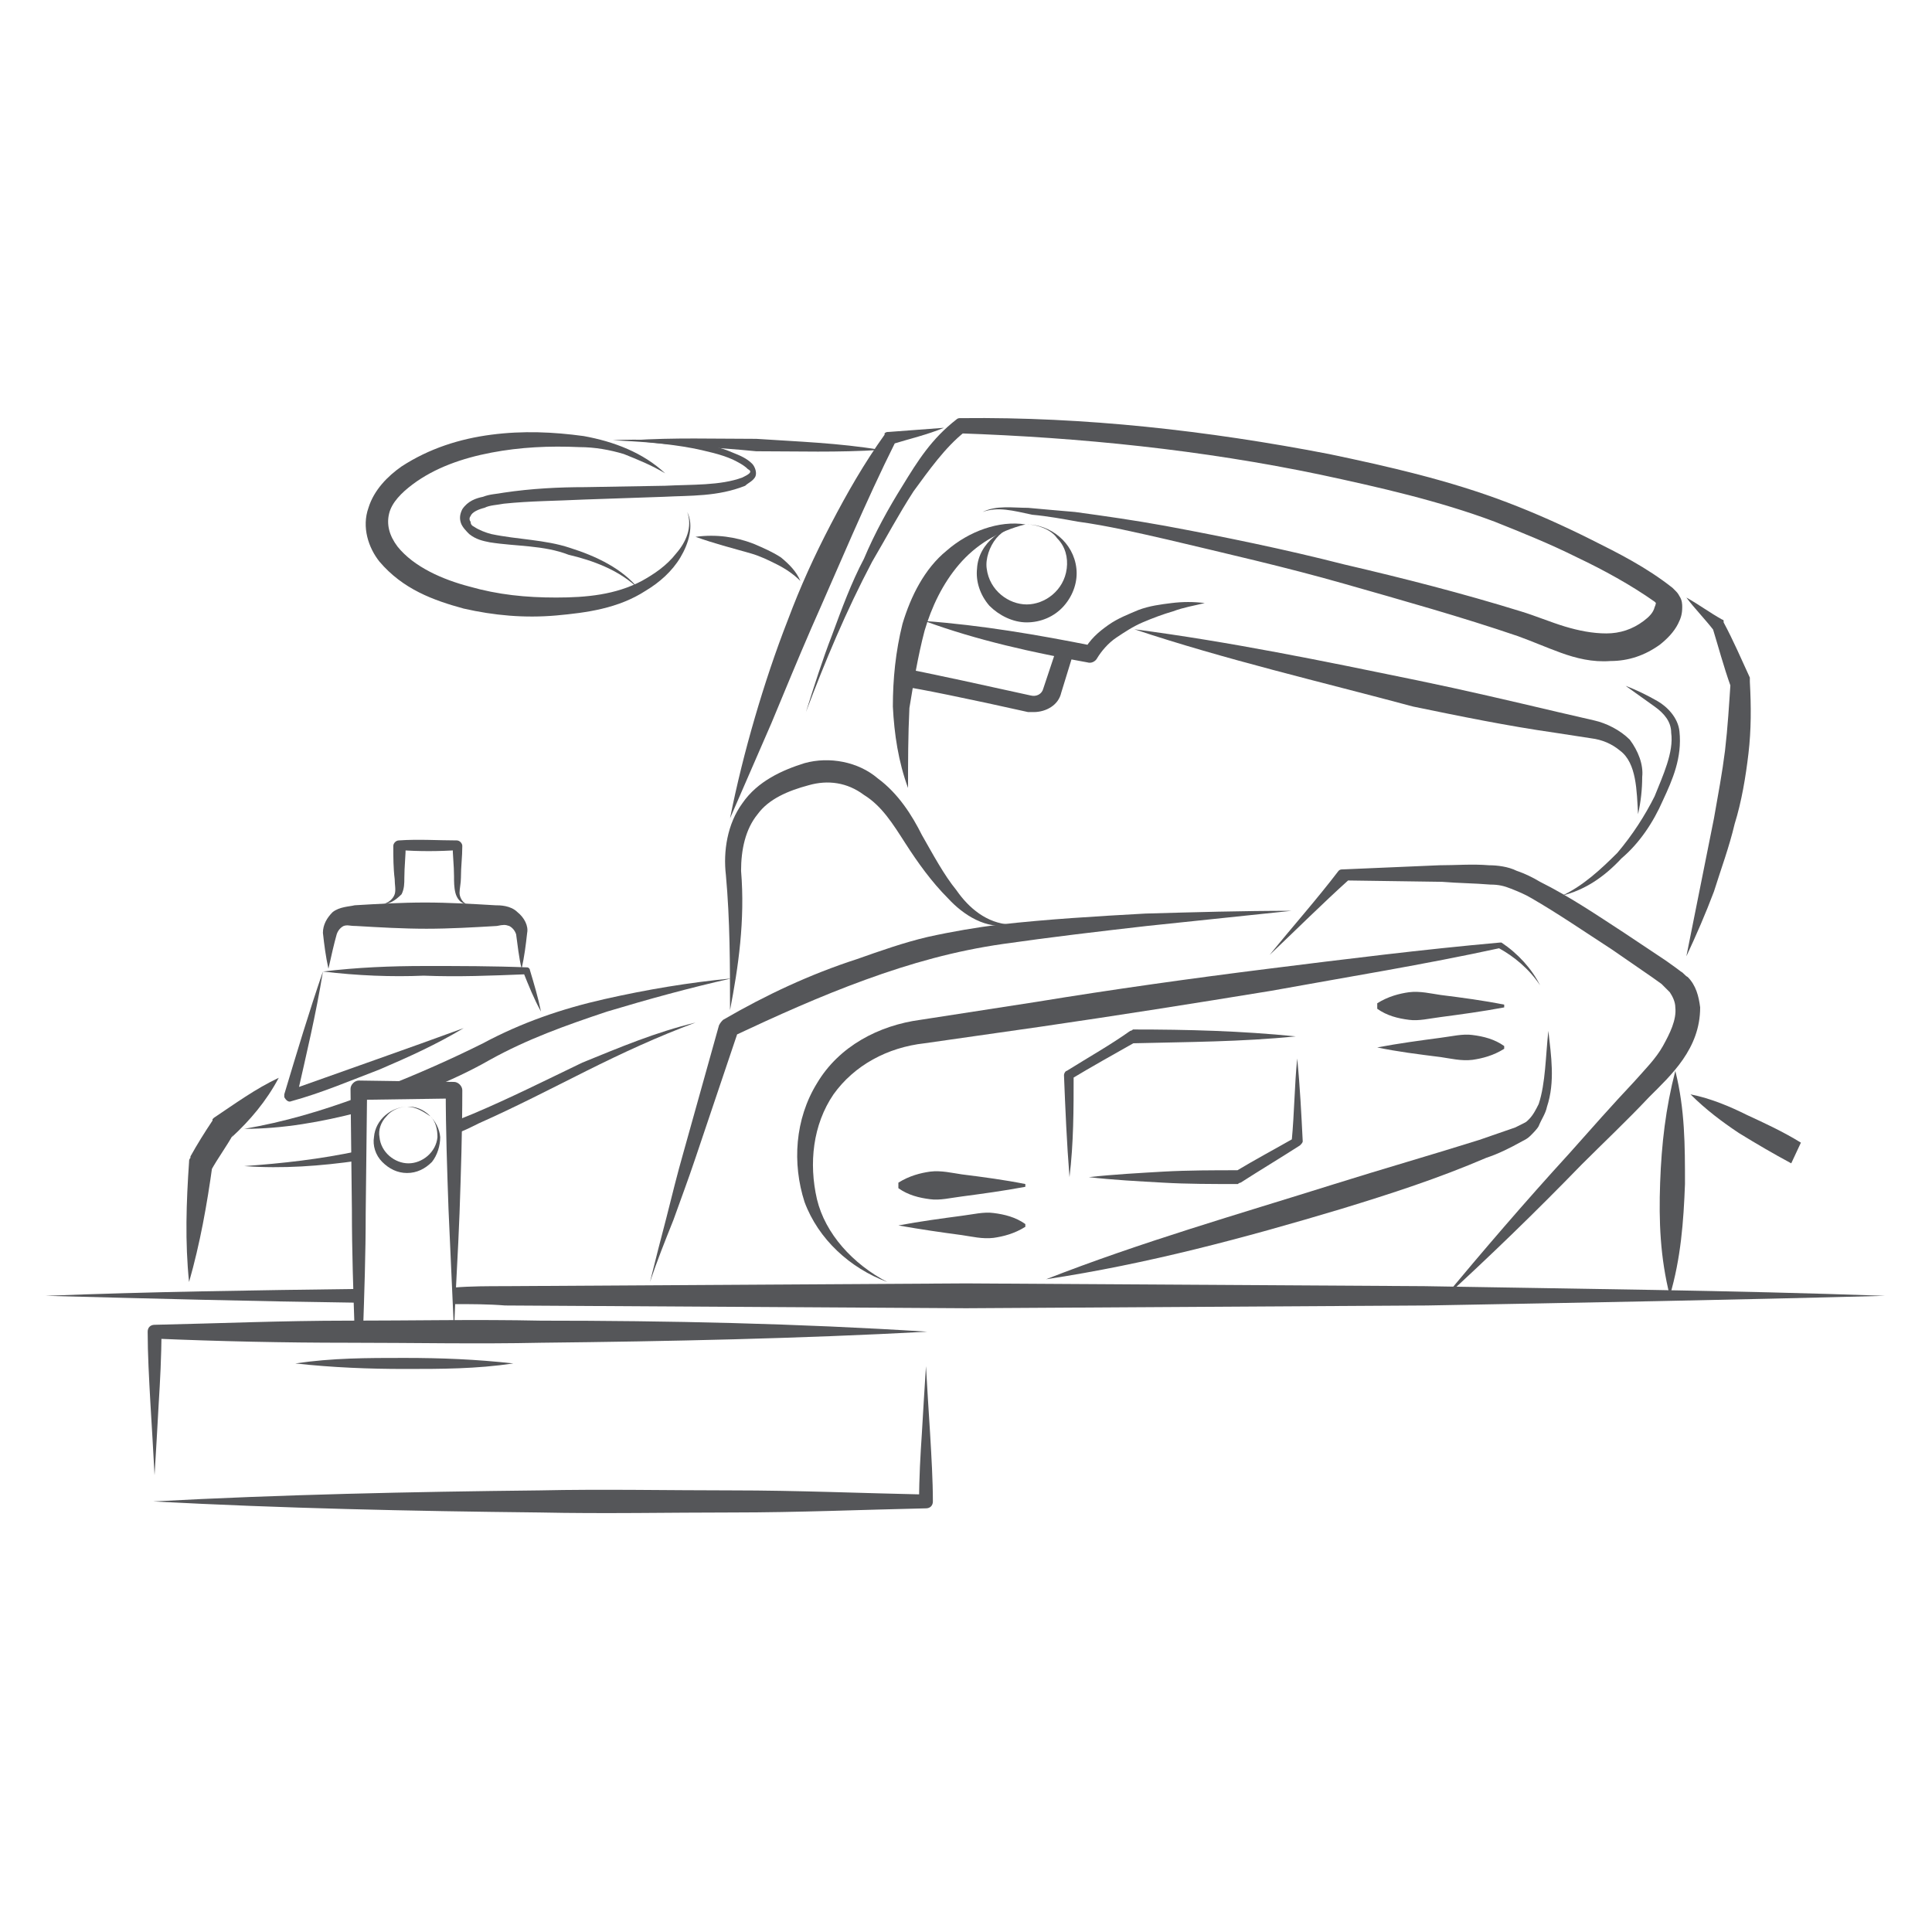 <?xml version="1.0" encoding="utf-8"?>
<!-- Generator: Adobe Illustrator 25.3.1, SVG Export Plug-In . SVG Version: 6.00 Build 0)  -->
<svg version="1.1" id="Layer_1" xmlns="http://www.w3.org/2000/svg" xmlns:xlink="http://www.w3.org/1999/xlink" x="0px" y="0px"
	 width="140px" height="140px" viewBox="0 0 140 140" style="enable-background:new 0 0 140 140;" xml:space="preserve">
<style type="text/css">
	.st0{fill:#555659;}
	.st1{fill:none;}
</style>
<g>
	<path class="st0" d="M47.1,92.9c0.4-1.6,0.8-3.2,1.2-4.7c0.4-1.6,0.8-3.2,1.2-4.6l2.6-9.3c0.1-0.2,0.2-0.3,0.3-0.4l0,0
		c3.1-1.8,6.3-3.3,9.7-4.4c1.7-0.6,3.4-1.2,5.1-1.6c1.8-0.4,3.6-0.7,5.2-0.9c3.6-0.4,7-0.6,10.6-0.8c3.6-0.1,7-0.2,10.6-0.2
		l-10.5,1.1c-3.5,0.4-6.9,0.8-10.4,1.3s-6.7,1.4-10,2.6c-3.3,1.2-6.4,2.6-9.6,4.1l0.4-0.4l-3.1,9.2c-0.5,1.5-1.1,3.1-1.6,4.5
		C48.2,89.9,47.6,91.4,47.1,92.9z"/>
	<path class="st0" d="M92,69.2c1.7-2.1,3.4-4,5-6.1c0.1-0.1,0.2-0.1,0.3-0.1l0,0c2.4-0.1,4.6-0.2,7-0.3c1.2,0,2.4-0.1,3.6,0
		c0.6,0,1.4,0.1,2,0.4c0.6,0.2,1.2,0.5,1.7,0.8c2.2,1.1,4.1,2.4,6.1,3.7l3,2l0.7,0.5l0.4,0.3c0.2,0.1,0.3,0.3,0.5,0.4
		c0.6,0.6,0.8,1.4,0.9,2.2c0,3-2.1,4.9-3.7,6.5c-1.6,1.7-3.3,3.3-4.9,4.9c-3.3,3.4-6.6,6.6-10.1,9.8c3-3.6,6-7.1,9.2-10.6
		c1.6-1.8,3.1-3.5,4.7-5.2c0.8-0.9,1.6-1.7,2.1-2.6s1-1.9,0.9-2.8c0-0.4-0.2-0.8-0.4-1.1c-0.1-0.1-0.1-0.1-0.2-0.2l-0.4-0.4
		l-0.7-0.5l-2.9-2c-2-1.3-3.9-2.6-5.8-3.7c-0.5-0.3-1-0.5-1.5-0.7s-0.9-0.3-1.5-0.3c-1.2-0.1-2.3-0.1-3.5-0.2l-7-0.1l0.3-0.1
		C95.8,65.5,93.9,67.4,92,69.2z"/>
	<path class="st0" d="M121.4,77.6c0.7,2.8,0.7,5.4,0.7,8.2c-0.1,2.7-0.3,5.4-1.1,8.1c-0.7-2.8-0.8-5.4-0.7-8.2
		C120.4,82.9,120.7,80.3,121.4,77.6z"/>
	<path class="st0" d="M129.8,84.3c-1.3-0.7-2.5-1.4-3.8-2.2c-1.2-0.8-2.4-1.7-3.5-2.8c1.5,0.3,2.9,0.9,4.1,1.5
		c1.3,0.6,2.6,1.2,3.9,2"/>
	<path class="st0" d="M52.9,73.2c0-3.3,0-6.5-0.3-9.8c-0.2-1.7,0.1-3.7,1.2-5.2c1.1-1.6,2.9-2.4,4.5-2.9c1.8-0.5,3.9-0.1,5.3,1.1
		c1.5,1.1,2.5,2.7,3.2,4.1c0.8,1.4,1.6,2.9,2.5,4c0.9,1.3,2.2,2.4,3.9,2.5c-1.7,0.4-3.4-0.7-4.5-1.9c-1.2-1.2-2.2-2.6-3.1-4
		s-1.7-2.7-3-3.5c-1.2-0.9-2.6-1.1-4-0.7c-1.5,0.4-2.9,1-3.7,2.1c-0.9,1.1-1.2,2.6-1.2,4.1C54,66.7,53.5,70.1,52.9,73.2z"/>
	<path class="st0" d="M52.9,59.3c0.5-2.5,1.1-4.9,1.8-7.3s1.5-4.8,2.4-7.1c0.9-2.4,1.9-4.6,3.1-6.9s2.4-4.4,3.9-6.5v-0.1
		c0.1-0.1,0.2-0.1,0.3-0.1c1.3-0.1,2.6-0.2,4-0.3c-1.2,0.5-2.5,0.8-3.8,1.2l0.3-0.2c-2.2,4.4-4.1,9-6.1,13.5c-1,2.3-1.9,4.5-2.9,6.9
		L52.9,59.3z"/>
	<path class="st0" d="M71.2,37.1c1-0.5,2.2-0.3,3.3-0.3c1.1,0.1,2.2,0.2,3.4,0.3c2.2,0.3,4.3,0.6,6.5,1c4.3,0.8,8.7,1.7,13,2.8
		c4.3,1,8.6,2.1,12.8,3.4c1,0.3,2.2,0.8,3.2,1.1s2,0.5,3,0.5s1.9-0.3,2.7-0.9c0.4-0.3,0.7-0.6,0.8-1c0.1-0.2,0.1-0.4,0.1-0.4
		s0-0.1,0,0v0.1l-0.1-0.1c-1.7-1.2-3.7-2.3-5.6-3.2c-2-1-4-1.8-6-2.6c-4-1.5-8.4-2.5-12.6-3.4c-8.6-1.8-17.4-2.7-26.2-3l0.4-0.1
		c-1.4,1.1-2.6,2.8-3.7,4.3c-1.1,1.7-2,3.4-3,5.1c-1.9,3.6-3.4,7.2-4.8,10.9c0.6-1.9,1.2-3.8,1.9-5.6c0.7-1.9,1.4-3.8,2.3-5.5
		c0.8-1.9,1.8-3.7,2.8-5.3c1.1-1.8,2.1-3.4,3.9-4.8c0.1-0.1,0.2-0.1,0.3-0.1h0.1c8.9-0.1,17.8,0.9,26.6,2.6
		c4.3,0.9,8.7,1.9,12.9,3.5c2.1,0.8,4.1,1.7,6.1,2.7s4,2,5.9,3.5l0.2,0.2c0.1,0.1,0.2,0.2,0.3,0.4c0.2,0.3,0.2,0.6,0.2,0.8
		c0,0.5-0.1,0.8-0.3,1.2c-0.3,0.6-0.8,1.1-1.3,1.5c-1.1,0.8-2.3,1.2-3.6,1.2c-1.3,0.1-2.5-0.2-3.6-0.6c-1.1-0.4-2-0.8-3.1-1.2
		c-4.1-1.4-8.4-2.6-12.6-3.8s-8.6-2.2-12.8-3.2c-2.2-0.5-4.3-1-6.5-1.3c-1.1-0.2-2.2-0.4-3.3-0.5C73.4,37,72.3,36.7,71.2,37.1z"/>
	<path class="st0" d="M122.2,43.3c0.9,0.5,1.7,1.1,2.6,1.6c0,0,0.1,0,0.1,0.1v0.1c0.7,1.3,1.3,2.7,1.9,4c0,0.1,0,0.1,0,0.2v0.1
		c0.1,1.8,0.1,3.5-0.1,5.2s-0.5,3.5-1,5.1c-0.4,1.7-1,3.3-1.5,4.9c-0.6,1.6-1.3,3.2-2,4.7l2-10c0.3-1.7,0.6-3.3,0.8-4.9
		c0.2-1.7,0.3-3.4,0.4-4.9v0.2c-0.5-1.4-0.9-2.9-1.3-4.2l0.1,0.2C123.5,44.8,122.8,44.1,122.2,43.3z"/>
	<path class="st0" d="M65.8,57.1c-0.7-1.9-1-3.9-1.1-5.9c0-2,0.2-4,0.7-6c0.6-2,1.6-4,3.2-5.3c1.6-1.4,3.8-2.2,5.7-1.9
		c-2,0.5-3.6,1.5-4.8,2.9c-1.2,1.4-2,3.1-2.5,4.8c-0.5,1.9-0.8,3.8-1.1,5.6C65.8,53.3,65.8,55.2,65.8,57.1z"/>
	<path class="st0" d="M74.4,38c1.7,0,3.4,1.3,3.6,3.2c0.1,0.9-0.2,1.9-0.9,2.7c-0.7,0.8-1.7,1.2-2.7,1.2s-2-0.5-2.7-1.2
		c-0.7-0.8-1-1.8-0.9-2.7C70.9,39.3,72.8,38,74.4,38z M74.4,38c-0.9,0-1.7,0.4-2.2,1s-0.8,1.5-0.7,2.2c0.2,1.6,1.6,2.6,2.9,2.6
		s2.7-1,2.9-2.6c0.1-0.8-0.1-1.6-0.7-2.2C76.2,38.4,75.2,38,74.4,38z"/>
	<path class="st0" d="M67,45c4.1,0.3,8.2,1,12.2,1.8l-0.7,0.4c0.5-0.9,1.1-1.4,1.8-1.9c0.7-0.5,1.5-0.8,2.2-1.1
		c0.8-0.3,1.6-0.4,2.4-0.5s1.6-0.1,2.4,0c-0.8,0.2-1.5,0.3-2.3,0.6c-0.7,0.2-1.5,0.5-2.2,0.8s-1.3,0.7-1.9,1.1
		c-0.6,0.4-1.1,1-1.4,1.5l0,0c-0.1,0.2-0.4,0.4-0.7,0.3C74.9,47.3,70.8,46.4,67,45z"/>
	<path class="st0" d="M74.9,51.6c-0.1,0-0.3,0-0.4,0c-4-0.9-8.4-1.8-8.8-1.8v-1.3c0.1,0,0.4,0,9,1.9c0.4,0.1,0.8-0.1,0.9-0.5
		l0.9-2.7l1.2,0.4l-0.8,2.6C76.7,51.1,75.8,51.6,74.9,51.6z"/>
	<path class="st0" d="M113.2,64.9c1.5-0.7,2.8-1.9,4-3.1c1.1-1.3,2-2.7,2.7-4.1c0.6-1.5,1.4-3.2,1.2-4.6c0-0.8-0.5-1.4-1.2-1.9
		s-1.4-1-2.1-1.5c0.8,0.3,1.6,0.7,2.3,1.1c0.7,0.4,1.5,1.2,1.6,2.2c0.2,1.9-0.5,3.5-1.2,5c-0.7,1.6-1.7,3.1-3,4.2
		C116.2,63.6,114.8,64.5,113.2,64.9z"/>
	<path class="st0" d="M82.2,45.6c6.9,0.9,13.7,2.3,20.5,3.7c3.4,0.7,6.8,1.5,10.2,2.3l2.6,0.6c0.9,0.2,1.9,0.7,2.6,1.4
		c0.6,0.8,1,1.8,0.9,2.7c0,0.9-0.1,1.8-0.3,2.7c-0.1-1.7-0.1-3.7-1.3-4.6c-0.6-0.5-1.3-0.8-2.1-0.9l-2.6-0.4
		c-3.5-0.5-6.9-1.2-10.3-1.9C95.7,49.4,88.8,47.8,82.2,45.6z"/>
	<path class="st0" d="M20.2,78.1c-0.9,1.7-2.1,3.1-3.4,4.3l0.1-0.2c-0.5,0.9-1.1,1.7-1.6,2.6l0.1-0.4c-0.4,2.9-0.9,5.7-1.7,8.5
		c-0.3-2.9-0.2-5.8,0-8.7c0-0.1,0-0.2,0.1-0.3v-0.1c0.5-0.9,1-1.7,1.6-2.6v-0.1l0.1-0.1C17,80,18.5,78.9,20.2,78.1z"/>
	<path class="st0" d="M23.4,70.4c-0.5,3.1-1.2,6-1.9,9.1L21,79c4.2-1.5,8.5-3,12.6-4.5c-2,1.2-4,2.1-6.1,3c-2.1,0.8-4.2,1.7-6.4,2.3
		l0,0c-0.2,0.1-0.4-0.1-0.5-0.3c0-0.1,0-0.1,0-0.2C21.5,76.3,22.4,73.3,23.4,70.4z"/>
	<path class="st0" d="M23.4,70.4c2.5-0.3,4.9-0.4,7.4-0.4s4.9,0,7.4,0.1l0,0c0.1,0,0.2,0.1,0.2,0.2c0.3,1,0.6,2,0.8,3
		c-0.5-0.9-0.9-1.9-1.3-2.9l0.2,0.2c-2.5,0.1-4.9,0.2-7.4,0.1C28.4,70.8,25.9,70.7,23.4,70.4z"/>
	<path class="st0" d="M23.8,70.2c-0.2-0.9-0.3-1.7-0.4-2.6c0-0.6,0.3-1.1,0.7-1.5c0.5-0.4,1.2-0.4,1.6-0.5c1.7-0.1,3.4-0.2,5.1-0.2
		c1.7,0,3.4,0.1,5.1,0.2c0.3,0,1.1,0,1.6,0.5c0.5,0.4,0.8,1,0.7,1.5c-0.1,0.9-0.2,1.7-0.4,2.6c-0.2-0.8-0.3-1.8-0.4-2.5
		c-0.1-0.3-0.3-0.5-0.5-0.6c-0.3-0.1-0.4-0.1-0.9,0c-1.7,0.1-3.4,0.2-5.1,0.2c-1.7,0-3.4-0.1-5.1-0.2c-0.5,0-0.6-0.1-0.9,0
		c-0.2,0.1-0.4,0.3-0.5,0.6C24.2,68.4,24,69.3,23.8,70.2z"/>
	<path class="st0" d="M27.8,65.5c0.4-0.1,0.7-0.4,0.8-0.7c0.1-0.3,0-0.7,0-1.1c-0.1-0.8-0.1-1.6-0.1-2.4c0-0.2,0.2-0.4,0.4-0.4l0,0
		c1.4-0.1,2.9,0,4.2,0l0,0c0.2,0,0.4,0.2,0.4,0.4c0,0.8-0.1,1.5-0.1,2.3c0,0.4-0.1,0.8-0.1,1.1s0.2,0.7,0.5,0.8
		c-0.4,0-0.7-0.4-0.8-0.8s-0.1-0.8-0.1-1.2c0-0.8-0.1-1.5-0.1-2.3l0.4,0.4c-1.4,0.1-2.9,0.1-4.2,0l0.4-0.4c0,0.8-0.1,1.6-0.1,2.4
		c0,0.4,0,0.8-0.2,1.2C28.6,65.3,28.2,65.5,27.8,65.5z"/>
	<g>
		<path class="st0" d="M31.1,78.9c1.5-0.6,3-1.3,4.4-2.1c2.7-1.5,5.5-2.5,8.5-3.5c3-0.9,5.9-1.7,9-2.4c-3.1,0.3-6.1,0.8-9.2,1.5
			c-3.1,0.7-6,1.7-8.8,3.2c-2.4,1.2-4.7,2.2-7.2,3.2L31.1,78.9L31.1,78.9z"/>
		<path class="st0" d="M26,79.5c-2.7,1-5.4,1.8-8.3,2.3c2.8,0,5.6-0.5,8.3-1.2V79.5z"/>
		<path class="st0" d="M34.3,80.7c-0.5,0.2-1,0.4-1.4,0.6v0.9c0.6-0.2,1.2-0.5,1.8-0.8c2.7-1.2,5.2-2.5,7.8-3.8
			c2.6-1.3,5.2-2.5,7.9-3.5c-2.9,0.7-5.5,1.8-8.2,2.9C39.5,78.3,36.9,79.6,34.3,80.7z"/>
		<path class="st0" d="M26,83.4c-2.8,0.6-5.5,0.9-8.3,1.1c2.8,0.2,5.5,0,8.3-0.4V83.4z"/>
	</g>
	<path class="st0" d="M3.3,93.9c7.6,0.2,15.2,0.4,22.7,0.5v-1C18.4,93.5,10.9,93.6,3.3,93.9"/>
	<path class="st0" d="M136.6,93.9c-11.2-0.4-22.2-0.5-33.4-0.7L70,93l-33.4,0.2c-1.2,0-2.5,0-3.7,0.1v1.2c1.2,0,2.5,0,3.7,0.1
		L70,94.8l33.4-0.2C114.4,94.4,125.5,94.2,136.6,93.9"/>
	<path class="st0" d="M32.9,96.5c-2.2,0.1-4.5,0.2-6.9,0.3c-0.2,0-0.3-0.1-0.3-0.3l0,0l0,0c-0.1-3-0.2-5.8-0.2-8.8l-0.1-8.8
		c0-0.3,0.3-0.6,0.6-0.6l0,0l6.9,0.1c0.3,0,0.6,0.3,0.6,0.6c0,3-0.1,6-0.2,8.9C33.2,90.7,33,93.6,32.9,96.5z M32.9,96.5l-0.4-8.9
		c-0.1-2.9-0.2-5.7-0.2-8.6l0.6,0.6L26,79.7l0.6-0.6l-0.1,8.8c0,3-0.1,5.8-0.2,8.8L26,96.4L32.9,96.5z"/>
	<path class="st0" d="M11.1,108.8c9.3-0.5,18.7-0.7,28-0.8c4.6-0.1,9.3,0,14,0c4.6,0,9.3,0.2,14,0.3l-0.5,0.5c0-1.7,0.1-3.4,0.2-4.9
		c0.1-1.7,0.2-3.4,0.3-4.9c0.1,1.7,0.2,3.4,0.3,4.9c0.1,1.7,0.2,3.4,0.2,4.9c0,0.3-0.2,0.5-0.5,0.5l0,0c-4.6,0.1-9.3,0.3-14,0.3
		c-4.6,0-9.3,0.1-14,0C29.7,109.5,20.5,109.3,11.1,108.8z"/>
	<path class="st0" d="M67.2,96.5c-9.3,0.5-18.7,0.7-28,0.8c-4.6,0.1-9.3,0-14,0c-4.6,0-9.3-0.1-14-0.3l0.5-0.5
		c0,1.8-0.1,3.6-0.2,5.2c-0.1,1.8-0.2,3.6-0.3,5.2c-0.1-1.8-0.2-3.6-0.3-5.2c-0.1-1.8-0.2-3.6-0.2-5.2c0-0.3,0.2-0.5,0.5-0.5l0,0
		c4.6-0.1,9.3-0.3,14-0.3c4.6,0,9.3-0.1,14,0C48.4,95.7,57.8,95.9,67.2,96.5z"/>
	<path class="st0" d="M21.4,98.8c2.7-0.4,5.2-0.4,7.9-0.4s5.2,0.1,7.9,0.4c-2.7,0.4-5.2,0.4-7.9,0.4C26.8,99.2,24.1,99.1,21.4,98.8z
		"/>
	<path class="st0" d="M29.5,80.2c1.2-0.1,2.3,1,2.4,2.2c0,0.6-0.2,1.3-0.6,1.8c-0.5,0.5-1.1,0.8-1.8,0.8c-0.7,0-1.3-0.3-1.8-0.8
		S27,83,27.1,82.4C27.2,81.1,28.4,80.2,29.5,80.2z M29.5,80.2c-0.6,0-1.2,0.3-1.5,0.7c-0.4,0.4-0.6,1-0.5,1.5
		c0.1,1.1,1.1,1.9,2.1,1.9s2-0.8,2.1-1.9c0-0.5-0.1-1.1-0.5-1.5C30.6,80.5,30.1,80.2,29.5,80.2z"/>
	<g>
		<path class="st1" d="M112.2,74.7c0.1,3,0.1,5-1.2,6.9c-1.6,2.1-35,11.1-35,11.1"/>
		<path class="st0" d="M112.2,74.7c0.2,1.8,0.5,3.7-0.1,5.5c-0.1,0.5-0.4,0.9-0.6,1.4c-0.1,0.2-0.4,0.5-0.6,0.7s-0.4,0.3-0.6,0.4
			c-0.9,0.5-1.7,0.9-2.6,1.2c-3.5,1.5-6.9,2.6-10.5,3.7c-7,2.1-14.1,4-21.4,5.1c6.9-2.7,13.9-4.7,20.9-6.9c3.5-1.1,7-2.1,10.5-3.2
			c0.9-0.3,1.7-0.6,2.6-0.9c0.2-0.1,0.4-0.2,0.6-0.3s0.2-0.1,0.4-0.3c0.3-0.3,0.5-0.7,0.7-1.1C112,78.5,112,76.5,112.2,74.7z"/>
	</g>
	<g>
		<path class="st1" d="M64.3,92.9c0,0-5.3-2.1-5.9-7.8s2.9-9.7,8.3-10.5c5.3-0.8,42-6.2,42-6.2s1.9,1,2.9,2.9"/>
		<path class="st0" d="M64.3,92.9c-2.7-1-5-3.1-6-5.8c-0.9-2.8-0.7-6,0.9-8.6c1.6-2.7,4.5-4.2,7.5-4.6l8.4-1.3
			c5.5-0.9,11.2-1.7,16.8-2.4c5.6-0.7,11.2-1.4,16.8-1.9l0,0h0.1c1.2,0.8,2.2,1.9,2.8,3.1c-0.8-1.2-1.9-2.1-3-2.7h0.1
			c-5.5,1.2-11.1,2.1-16.6,3.1c-5.5,0.9-11.2,1.8-16.7,2.6l-8.4,1.2c-2.7,0.3-5.1,1.6-6.6,3.7c-1.5,2.2-1.8,5-1.2,7.6
			C59.8,89.4,61.8,91.6,64.3,92.9z"/>
	</g>
	<g>
		<path class="st0" d="M48.2,34.3c-1-0.6-2-1-3-1.4c-1-0.3-2.1-0.5-3.2-0.5c-2.2-0.1-4.3,0-6.4,0.4s-4.1,1.1-5.7,2.3
			c-0.8,0.6-1.5,1.3-1.7,2.1s0,1.6,0.6,2.4c1.2,1.5,3.3,2.4,5.2,2.9c2.1,0.6,4.1,0.8,6.3,0.8s4.3-0.2,6.2-1.2c0.9-0.5,1.8-1.1,2.5-2
			c0.7-0.8,1.2-1.9,0.8-3c0.5,1,0.1,2.3-0.5,3.3s-1.5,1.8-2.5,2.4c-2,1.3-4.3,1.6-6.5,1.8c-2.3,0.2-4.5,0-6.7-0.5
			c-2.2-0.6-4.4-1.4-6.1-3.4c-0.8-1-1.3-2.5-0.8-3.9c0.4-1.3,1.4-2.3,2.4-3c2-1.3,4.2-2,6.5-2.3s4.5-0.2,6.7,0.1
			C44.5,32,46.6,32.8,48.2,34.3z"/>
		<path class="st0" d="M45.8,31.9c3-0.2,6-0.1,9-0.1c3,0.2,6,0.3,9,0.8c-3.1,0.2-6,0.1-9,0.1C51.8,32.4,48.8,32.3,45.8,31.9z"/>
		<path class="st0" d="M50.4,38.9c1.5-0.2,2.9,0,4.2,0.5c0.7,0.3,1.4,0.6,2,1c0.6,0.5,1.1,1,1.4,1.7c-0.5-0.5-1.1-0.9-1.7-1.2
			s-1.2-0.6-1.9-0.8C53,39.7,51.8,39.4,50.4,38.9z"/>
		<path class="st0" d="M44.4,31.9c2-0.1,4,0,5.8,0.2c1,0.1,2,0.3,2.9,0.7c0.5,0.2,1,0.4,1.4,0.8c0.2,0.2,0.4,0.7,0.2,1
			S54.2,35,54,35.2c-2,0.8-4,0.7-5.9,0.8l-5.8,0.2c-2,0.1-3.9,0.1-5.8,0.3c-0.5,0.1-1,0.1-1.4,0.3c-0.4,0.1-0.9,0.3-1,0.6
			c-0.1,0.1-0.1,0.3,0,0.4c0,0.2,0.1,0.3,0.3,0.4c0.3,0.2,0.8,0.4,1.2,0.5c1.9,0.4,3.9,0.4,5.7,1c1.9,0.6,3.8,1.5,5,3
			c-1.4-1.4-3.4-2.1-5.1-2.5c-1.8-0.7-3.8-0.6-5.7-0.9c-0.5-0.1-1-0.2-1.5-0.6c-0.2-0.2-0.5-0.5-0.6-0.8c-0.1-0.3-0.1-0.6,0.1-1
			c0.4-0.6,1-0.8,1.5-0.9c0.5-0.2,1-0.2,1.5-0.3c2-0.3,4-0.4,5.9-0.4l5.8-0.1c1.9-0.1,4,0,5.6-0.6c0.2-0.1,0.4-0.2,0.5-0.3
			s0.1-0.2-0.1-0.3c-0.3-0.3-0.7-0.5-1.1-0.7c-0.9-0.4-1.9-0.6-2.8-0.8C48.2,32.1,46.3,32,44.4,31.9z"/>
	</g>
	<path class="st0" d="M65.1,85.7c0.8-0.5,1.6-0.7,2.3-0.8c0.8-0.1,1.6,0.1,2.3,0.2c1.6,0.2,3.1,0.4,4.6,0.7V86
		c-1.6,0.3-3.1,0.5-4.6,0.7c-0.8,0.1-1.6,0.3-2.3,0.2c-0.8-0.1-1.6-0.3-2.3-0.8V85.7z"/>
	<path class="st0" d="M65.1,88.8c1.6-0.3,3.1-0.5,4.6-0.7c0.8-0.1,1.6-0.3,2.3-0.2c0.8,0.1,1.6,0.3,2.3,0.8v0.2
		c-0.8,0.5-1.6,0.7-2.3,0.8c-0.8,0.1-1.6-0.1-2.3-0.2C68.2,89.3,66.8,89.1,65.1,88.8L65.1,88.8z"/>
	<path class="st0" d="M99.8,72.7c0.8-0.5,1.6-0.7,2.3-0.8c0.8-0.1,1.6,0.1,2.3,0.2c1.6,0.2,3.1,0.4,4.6,0.7V73
		c-1.6,0.3-3.1,0.5-4.6,0.7c-0.8,0.1-1.6,0.3-2.3,0.2c-0.8-0.1-1.6-0.3-2.3-0.8V72.7z"/>
	<path class="st0" d="M99.8,75.9c1.6-0.3,3.1-0.5,4.6-0.7c0.8-0.1,1.6-0.3,2.3-0.2c0.8,0.1,1.6,0.3,2.3,0.8V76
		c-0.8,0.5-1.6,0.7-2.3,0.8c-0.8,0.1-1.6-0.1-2.3-0.2C102.8,76.4,101.2,76.2,99.8,75.9L99.8,75.9z"/>
	<path class="st0" d="M94,76.7c0.2,2,0.3,4,0.4,6c0,0.1-0.1,0.2-0.2,0.3l0,0c-1.4,0.9-2.9,1.8-4.3,2.7c-0.1,0-0.2,0.1-0.2,0.1
		c-1.8,0-3.7,0-5.4-0.1c-1.8-0.1-3.7-0.2-5.4-0.4c1.8-0.2,3.7-0.3,5.4-0.4c1.8-0.1,3.7-0.1,5.4-0.1l-0.2,0.1c1.5-0.9,3-1.7,4.4-2.5
		l-0.3,0.3C93.8,80.6,93.8,78.7,94,76.7z"/>
	<path class="st0" d="M77.5,85.3c-0.2-2.5-0.3-4.9-0.4-7.4c0-0.1,0.1-0.3,0.2-0.3l0,0c1.6-1,3.2-1.9,4.6-2.9c0.1,0,0.2-0.1,0.2-0.1
		c4,0,7.8,0.1,11.8,0.5c-4,0.4-7.8,0.4-11.8,0.5l0.2-0.1c-1.6,0.9-3.2,1.8-4.7,2.7l0.2-0.3C77.8,80.4,77.8,82.8,77.5,85.3z"/>
</g>
</svg>

